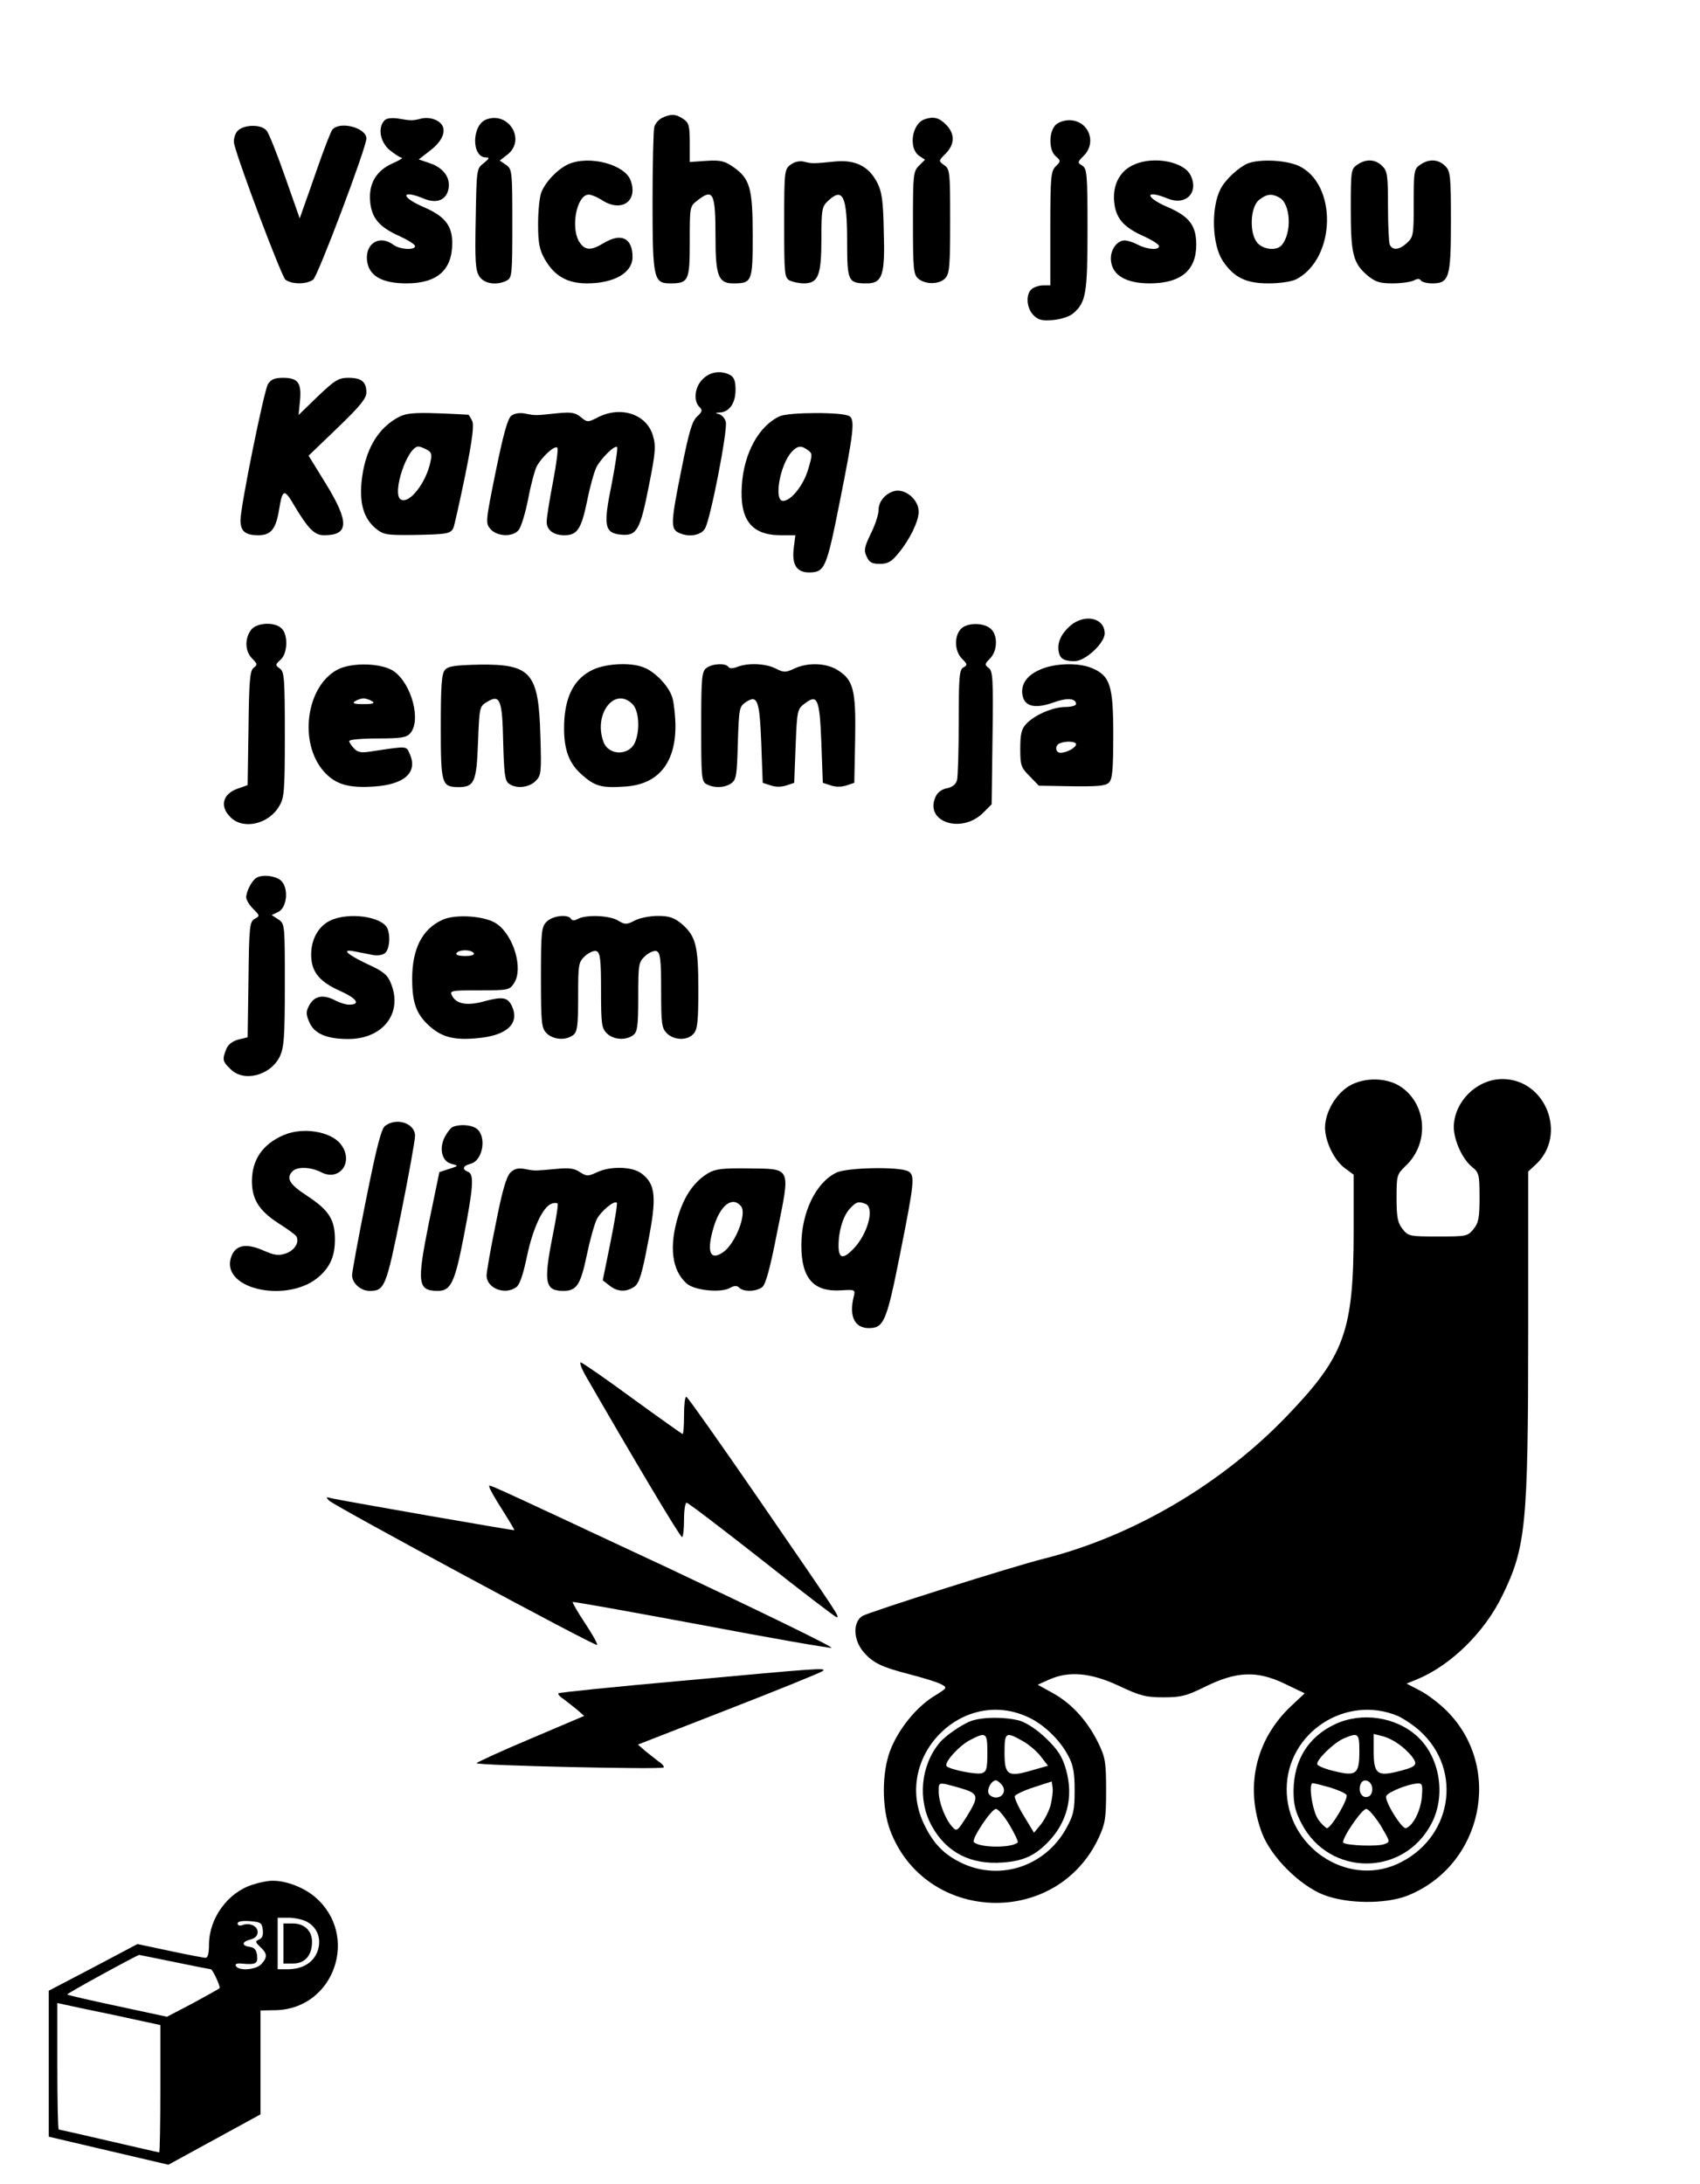 <?xml version="1.0" encoding="UTF-8" standalone="yes"?>
<svg version="1.0" xmlns="http://www.w3.org/2000/svg" width="157.008mm" height="201.653mm" viewBox="0 0 594 763" preserveAspectRatio="xMidYMid meet">
  <g transform="translate(0,763) scale(0.1,-0.1)" fill="#000000" stroke="none">
    <path d="M2313 7218 c-12 -6 -24 -20 -27 -32 -3 -11 -6 -129 -6 -261 0 -268 4
-285 61 -285 65 0 69 8 69 145 0 122 0 124 26 144 56 44 64 29 64 -128 0 -134
10 -161 61 -161 67 0 69 5 69 168 0 167 -10 199 -70 240 -29 20 -45 23 -92 20
l-58 -4 0 67 c0 59 -3 70 -22 83 -26 18 -44 19 -75 4z"/>
    <path d="M1343 7209 c-24 -25 -15 -75 18 -103 17 -14 36 -26 42 -27 7 0 -7 -9
-30 -19 -59 -26 -85 -71 -80 -133 5 -59 32 -91 105 -123 28 -13 52 -28 52 -34
0 -15 -54 -12 -76 5 -47 35 -97 6 -92 -53 5 -55 51 -82 138 -82 107 0 160 46
160 141 0 61 -26 94 -101 126 -81 35 -78 62 2 29 43 -18 76 -6 85 30 10 40
-14 76 -62 93 l-41 14 41 32 c51 39 61 84 22 104 -15 8 -36 11 -53 7 -32 -8
-36 -8 -83 0 -22 3 -40 1 -47 -7z"/>
    <path d="M1700 7213 c-52 -18 -54 -133 -2 -133 13 0 12 -4 -8 -20 -25 -19 -25
-21 -28 -195 -3 -148 -1 -180 13 -201 17 -26 61 -32 96 -14 18 10 19 23 19
200 0 183 -1 189 -22 204 l-22 15 27 21 c65 51 5 151 -73 123z"/>
    <path d="M3230 7213 c-44 -16 -56 -100 -19 -127 l21 -14 -21 -21 c-20 -20 -21
-32 -21 -199 0 -161 2 -181 18 -195 25 -22 75 -21 95 1 15 16 17 45 17 200 0
171 -1 182 -21 195 -20 15 -20 15 5 40 33 33 33 71 1 102 -23 24 -44 29 -75
18z"/>
    <path d="M3687 7192 c-23 -26 -22 -88 2 -108 18 -16 18 -17 0 -35 -17 -17 -19
-37 -19 -218 l0 -198 -25 0 c-14 0 -32 -6 -40 -13 -22 -18 -18 -67 6 -91 18
-18 30 -20 70 -17 29 3 58 13 70 24 44 38 49 71 49 294 0 192 -2 211 -18 221
-18 11 -17 13 5 35 47 47 16 124 -51 124 -19 0 -40 -8 -49 -18z"/>
    <path d="M827 7169 c-8 -11 -12 -30 -9 -42 19 -76 166 -464 179 -474 22 -17
74 -17 97 0 16 11 186 462 186 493 0 38 -93 62 -119 31 -6 -8 -28 -65 -50
-128 -22 -63 -45 -129 -52 -148 l-12 -34 -51 145 c-28 80 -57 153 -65 162 -20
24 -86 21 -104 -5z"/>
    <path d="M1985 7056 c-37 -17 -80 -62 -94 -99 -6 -16 -11 -65 -11 -110 0 -66
5 -90 23 -122 34 -59 78 -85 148 -85 95 0 159 37 159 92 0 67 -40 86 -102 48
-43 -26 -63 -25 -82 2 -34 48 -12 168 31 168 9 0 31 -9 49 -21 66 -41 123 -2
98 69 -19 57 -145 91 -219 58z"/>
    <path d="M2763 7055 c-22 -16 -23 -21 -23 -205 0 -177 1 -190 19 -200 11 -5
33 -10 50 -10 50 0 61 28 61 155 0 104 2 113 23 133 52 49 67 18 67 -142 0
-139 3 -146 69 -146 54 0 64 29 59 182 -2 110 -7 140 -24 172 -29 55 -75 78
-144 72 -79 -8 -82 -8 -110 -1 -16 4 -33 0 -47 -10z"/>
    <path d="M3963 7055 c-49 -21 -75 -69 -70 -128 5 -59 32 -91 105 -123 28 -13
52 -28 52 -34 0 -15 -41 -12 -74 5 -15 8 -36 15 -46 15 -28 0 -52 -35 -48 -71
5 -51 53 -79 135 -79 109 0 163 45 163 135 0 67 -24 99 -101 132 -81 35 -78
62 2 29 62 -25 108 20 80 80 -22 49 -129 70 -198 39z"/>
    <path d="M4360 7059 c-31 -13 -78 -56 -95 -89 -34 -66 -30 -195 8 -252 39 -58
81 -78 159 -78 41 0 80 6 97 14 140 73 145 334 8 397 -46 20 -135 24 -177 8z
m110 -119 c40 -21 45 -123 9 -166 -17 -21 -63 -17 -85 7 -29 32 -26 125 5 150
26 21 44 24 71 9z"/>
    <path d="M4742 7054 c-21 -14 -22 -22 -22 -155 0 -156 8 -189 59 -232 27 -22
42 -27 87 -27 31 0 64 5 74 10 13 7 21 7 25 0 3 -5 21 -10 40 -10 59 0 65 20
65 217 0 160 -2 175 -20 193 -24 24 -57 26 -88 4 -21 -14 -22 -23 -22 -133 0
-110 -1 -119 -23 -139 -27 -26 -52 -28 -61 -6 -3 9 -6 69 -6 135 0 106 -2 121
-20 139 -24 24 -57 26 -88 4z"/>
    <path d="M2455 6305 c-28 -27 -33 -76 -11 -97 11 -11 10 -16 -8 -33 -18 -16
-29 -55 -54 -180 -38 -188 -39 -211 -13 -225 34 -18 79 -12 94 13 19 30 80
344 73 373 -3 12 -14 25 -24 27 -14 4 -13 5 4 6 33 2 54 33 54 79 0 31 -5 44
-19 52 -33 17 -71 11 -96 -15z"/>
    <path d="M936 6288 c-14 -24 -96 -427 -96 -476 0 -38 17 -52 62 -52 45 0 62
22 73 90 12 73 18 74 54 12 48 -80 70 -102 103 -102 87 0 89 45 7 179 l-61 99
101 97 c79 76 101 103 101 124 0 37 -17 51 -63 51 -34 0 -47 -8 -107 -65 l-67
-65 5 50 c6 62 -7 80 -59 80 -29 0 -42 -5 -53 -22z"/>
    <path d="M1395 6174 c-76 -39 -121 -118 -132 -228 -7 -77 8 -126 48 -161 28
-23 37 -25 132 -24 120 2 133 4 142 27 3 9 22 93 41 185 25 125 31 174 23 188
-5 10 -11 19 -12 20 -1 0 -49 3 -107 5 -81 3 -112 0 -135 -12z m96 -115 c16
-8 19 -16 13 -42 -15 -74 -75 -150 -104 -132 -32 20 23 185 62 185 5 0 18 -5
29 -11z"/>
    <path d="M1787 6178 c-13 -9 -28 -63 -55 -195 -36 -178 -36 -181 -18 -202 24
-26 77 -28 98 -3 8 9 23 57 33 107 9 49 23 101 30 115 17 33 63 75 72 66 4 -3
-3 -57 -15 -120 -12 -62 -22 -124 -22 -139 0 -29 24 -47 62 -47 45 0 59 22 79
118 10 51 25 104 33 120 17 32 64 78 72 70 3 -4 -6 -62 -19 -130 -30 -146 -25
-171 34 -176 54 -5 66 17 96 170 24 119 25 141 14 177 -22 74 -112 104 -192
63 -35 -18 -37 -18 -60 1 -20 16 -34 18 -84 13 -75 -8 -74 -8 -110 -1 -18 4
-37 1 -48 -7z"/>
    <path d="M2725 6176 c-73 -33 -126 -129 -133 -242 -8 -121 34 -174 137 -174
l50 0 -6 -48 c-6 -56 11 -82 55 -82 54 1 60 14 107 251 47 235 53 283 33 295
-23 15 -211 14 -243 0z m98 -119 c16 -11 16 -16 1 -66 -16 -56 -60 -111 -88
-111 -33 0 -11 126 30 171 20 22 34 24 57 6z"/>
    <path d="M3120 5913 c-30 -11 -50 -37 -50 -64 0 -16 -12 -53 -27 -83 -23 -47
-25 -59 -15 -80 9 -21 19 -26 46 -26 28 0 41 7 66 38 39 47 70 111 70 144 0
45 -51 85 -90 71z"/>
    <path d="M3741 5445 c-32 -28 -47 -58 -42 -90 4 -26 18 -35 56 -35 37 0 105
63 105 97 0 54 -68 70 -119 28z"/>
    <path d="M876 5428 c-22 -31 -20 -74 5 -99 18 -18 19 -22 5 -32 -13 -10 -16
-44 -18 -211 l-3 -199 -34 -12 c-53 -18 -65 -62 -26 -100 44 -45 133 -25 170
38 18 29 20 52 20 250 0 196 -2 220 -17 231 -17 12 -17 14 2 31 25 22 27 87 4
109 -24 25 -90 21 -108 -6z"/>
    <path d="M3357 5432 c-24 -26 -21 -78 4 -103 20 -20 20 -23 5 -31 -14 -8 -16
-33 -16 -191 0 -100 -3 -192 -6 -203 -4 -14 -16 -24 -35 -28 -18 -3 -34 -15
-40 -30 -40 -87 90 -131 166 -56 l30 30 3 232 c3 206 1 234 -13 244 -15 11
-15 14 4 33 27 27 28 82 3 104 -25 23 -85 22 -105 -1z"/>
    <path d="M1178 5290 c-109 -59 -135 -255 -47 -355 40 -45 85 -59 175 -53 108
7 155 50 125 115 -12 27 -6 27 -132 8 -36 -6 -49 -4 -62 10 -9 9 -17 21 -17
26 0 5 44 9 98 9 83 0 102 3 115 18 39 43 6 171 -56 216 -41 30 -149 33 -199
6z m122 -110 c11 -7 3 -10 -30 -10 -33 0 -41 3 -30 10 8 5 22 10 30 10 8 0 22
-5 30 -10z"/>
    <path d="M1555 5290 c-12 -13 -15 -52 -15 -200 0 -200 3 -209 61 -210 56 0 64
17 69 155 5 125 5 127 32 143 45 27 53 9 56 -141 3 -108 6 -134 19 -144 25
-20 71 -15 94 8 20 20 21 29 17 158 -6 220 -32 251 -211 249 -86 -2 -110 -5
-122 -18z"/>
    <path d="M2073 5291 c-62 -29 -94 -84 -101 -171 -6 -95 10 -151 59 -195 47
-42 70 -49 153 -43 114 7 175 80 176 208 0 36 -5 81 -10 100 -11 41 -61 94
-103 109 -44 17 -127 13 -174 -8z m137 -121 c23 -23 27 -93 8 -135 -21 -46
-91 -45 -109 2 -37 97 38 196 101 133z"/>
    <path d="M2468 5296 c-16 -12 -18 -34 -18 -204 0 -179 1 -192 19 -202 27 -14
64 -13 87 4 17 13 19 29 22 140 4 122 5 127 28 143 41 27 48 7 54 -145 l5
-137 28 -9 c17 -6 37 -6 55 0 l27 9 5 129 c5 126 6 129 33 149 44 33 51 15 57
-141 l5 -137 28 -9 c17 -6 37 -6 55 0 l27 9 3 153 c3 173 -6 207 -63 242 -39
24 -104 26 -150 4 -30 -14 -36 -14 -64 0 -34 18 -97 21 -135 6 -16 -6 -27 -6
-31 0 -9 14 -57 12 -77 -4z"/>
    <path d="M3633 5290 c-48 -21 -69 -55 -59 -94 9 -35 45 -42 105 -21 48 18 81
16 81 -5 0 -5 -17 -10 -37 -10 -45 0 -110 -29 -138 -60 -16 -17 -20 -36 -20
-86 0 -59 3 -66 33 -96 l32 -33 115 -2 c91 -1 118 1 130 13 12 12 15 45 15
167 0 173 -11 206 -75 233 -48 20 -132 17 -182 -6z m127 -260 c0 -12 -33 -30
-54 -30 -19 0 -21 26 -3 33 21 9 57 7 57 -3z"/>
    <path d="M894 4562 c-15 -10 -34 -47 -34 -67 0 -9 11 -27 24 -40 24 -24 24
-25 6 -35 -18 -10 -20 -25 -22 -212 l-3 -202 -33 -8 c-21 -6 -36 -18 -42 -34
-14 -36 -13 -42 15 -69 46 -47 139 -23 172 43 15 32 18 65 18 251 0 211 0 214
-23 229 l-23 15 23 11 c30 15 37 79 12 107 -17 19 -69 26 -90 11z"/>
    <path d="M1152 4413 c-40 -20 -65 -65 -65 -118 0 -59 27 -94 101 -127 60 -27
73 -48 31 -48 -11 0 -34 7 -50 16 -40 20 -70 15 -88 -17 -12 -22 -13 -31 -1
-59 17 -41 60 -60 137 -60 122 0 192 92 148 196 -11 28 -27 41 -80 65 -74 35
-95 55 -46 45 17 -3 45 -9 61 -12 18 -4 36 -1 45 6 15 13 20 56 9 85 -17 43
-137 60 -202 28z"/>
    <path d="M1545 4416 c-70 -32 -105 -101 -105 -206 0 -85 15 -125 63 -167 42
-37 86 -48 166 -40 102 9 147 51 120 111 -15 32 -32 35 -96 18 -60 -17 -98
-10 -113 18 -10 19 -7 20 94 20 102 0 106 1 122 25 33 50 -1 166 -60 207 -38
28 -145 36 -191 14z m110 -116 c4 -6 -8 -10 -30 -10 -22 0 -34 4 -30 10 3 6
17 10 30 10 13 0 27 -4 30 -10z"/>
    <path d="M1910 4410 c-18 -18 -20 -33 -20 -195 0 -162 2 -177 20 -195 23 -23
67 -26 93 -6 14 11 17 31 17 133 0 114 1 121 24 143 15 13 32 20 40 17 13 -5
16 -28 16 -137 0 -117 2 -132 20 -150 23 -23 67 -26 93 -6 14 11 17 31 17 133
0 114 1 121 24 143 15 13 32 20 40 17 13 -5 16 -28 16 -137 0 -117 2 -132 20
-150 25 -25 72 -26 93 -2 14 15 17 42 17 156 0 153 -9 186 -59 229 -26 21 -43
27 -82 27 -28 0 -64 -7 -81 -16 -29 -15 -34 -15 -59 0 -30 18 -110 21 -139 6
-13 -7 -21 -7 -25 0 -11 17 -64 11 -85 -10z"/>
    <path d="M4713 3835 c-47 -29 -83 -92 -83 -146 1 -48 32 -113 69 -140 l31 -23
0 -195 c0 -353 -31 -438 -235 -650 -228 -237 -537 -418 -845 -496 -113 -28
-614 -187 -637 -201 -33 -21 -32 -82 3 -124 34 -40 63 -54 164 -80 46 -12 95
-27 108 -34 23 -12 23 -13 -26 -43 -62 -39 -124 -116 -152 -190 -29 -78 -29
-198 0 -277 122 -325 581 -343 729 -27 23 50 26 68 26 166 0 99 -3 115 -27
165 -38 77 -91 136 -156 173 l-56 31 40 18 c69 31 146 24 244 -22 74 -35 94
-40 156 -40 61 0 80 5 145 37 109 54 181 57 277 11 l71 -34 -48 -45 c-124
-117 -162 -283 -101 -444 32 -83 131 -182 215 -215 82 -32 216 -33 293 -3 263
105 336 448 137 646 -26 26 -68 58 -94 71 l-46 24 37 15 c118 49 235 164 297
291 83 170 91 245 91 932 l0 551 26 24 c112 103 36 299 -116 299 -90 0 -170
-80 -170 -169 1 -47 31 -112 64 -138 24 -20 26 -26 26 -106 0 -70 -3 -89 -21
-111 -20 -25 -24 -26 -124 -26 -100 0 -104 1 -124 26 -17 22 -21 41 -21 108 0
79 1 83 31 112 83 77 76 212 -13 275 -49 35 -131 37 -185 4z m-1117 -2206 c53
-25 108 -79 136 -132 18 -33 23 -59 23 -122 0 -70 -4 -87 -30 -134 -72 -129
-225 -182 -358 -123 -64 29 -103 67 -136 134 -117 234 131 490 365 377z m1288
6 c20 -9 55 -32 77 -52 154 -139 112 -380 -80 -466 -178 -79 -386 63 -385 263
1 196 206 331 388 255z"/>
    <path d="M3395 1618 c-32 -11 -92 -52 -113 -78 -65 -79 -76 -198 -27 -288 51
-94 137 -138 250 -129 69 5 109 23 154 68 70 70 93 161 66 256 -13 46 -28 69
-68 108 -32 31 -68 55 -93 63 -49 14 -127 14 -169 0z m55 -112 c0 -55 -3 -66
-19 -71 -19 -6 -109 12 -123 24 -12 10 41 70 80 91 58 30 62 28 62 -44z m124
41 c21 -12 50 -36 63 -54 l25 -32 -56 -16 c-84 -25 -96 -17 -96 61 0 73 4 75
64 41z m-74 -152 c17 -20 5 -45 -20 -45 -11 0 -23 7 -26 15 -6 15 11 45 26 45
4 0 13 -7 20 -15z m171 -72 c-6 -21 -21 -51 -34 -67 l-24 -29 -35 58 c-20 32
-34 64 -32 70 3 6 33 20 67 31 l62 20 3 -22 c2 -12 -2 -40 -7 -61z m-319 61
c69 -20 71 -28 25 -102 -32 -50 -34 -52 -50 -34 -24 26 -47 86 -47 122 0 35
-3 35 72 14z m176 -131 c18 -30 31 -58 28 -60 -20 -20 -133 -19 -153 1 -10 10
61 116 77 116 8 0 30 -26 48 -57z"/>
    <path d="M4665 1606 c-94 -44 -144 -126 -145 -232 0 -48 6 -73 28 -115 97
-186 357 -186 454 0 51 97 30 230 -48 303 -75 70 -196 88 -289 44z m85 -95 c0
-79 -11 -88 -87 -69 -31 7 -58 18 -60 24 -5 14 57 75 92 90 51 22 55 19 55
-45z m135 27 c17 -11 38 -31 49 -45 22 -30 16 -36 -57 -54 -65 -15 -77 -4 -77
73 l0 60 28 -7 c15 -3 41 -15 57 -27z m-90 -158 c0 -16 -6 -26 -18 -28 -19 -4
-32 20 -23 44 9 25 41 13 41 -16z m-147 5 c28 -9 54 -20 57 -26 8 -13 -56
-120 -69 -116 -5 2 -19 15 -29 29 -21 28 -36 128 -20 128 5 0 32 -7 61 -15z
m320 -36 c-5 -48 -31 -98 -55 -106 -14 -5 -76 95 -69 112 5 14 78 43 110 44
16 1 18 -5 14 -50z m-144 -96 c34 -58 35 -58 13 -66 -23 -9 -132 -5 -143 5 -9
10 64 118 80 118 8 0 30 -26 50 -57z"/>
    <path d="M1346 3697 c-14 -10 -30 -73 -67 -257 -27 -134 -49 -254 -49 -265 0
-28 30 -55 61 -55 53 0 58 13 110 270 27 134 49 256 49 272 0 43 -63 65 -104
35z"/>
    <path d="M1582 3693 c-7 -3 -19 -18 -28 -35 -21 -41 -10 -86 23 -94 26 -7 26
-7 -8 -18 l-34 -11 -37 -179 c-42 -210 -39 -236 32 -236 45 0 59 29 90 189 34
175 37 219 15 227 -22 9 -18 21 9 28 46 12 58 104 16 126 -20 11 -56 12 -78 3z"/>
    <path d="M990 3664 c-73 -32 -110 -86 -110 -161 0 -63 25 -103 93 -147 30 -19
58 -39 62 -45 12 -20 -5 -49 -36 -60 -26 -9 -40 -7 -81 11 -60 26 -97 18 -111
-25 -37 -114 205 -163 311 -64 37 34 52 71 52 127 0 69 -21 102 -97 152 -62
40 -75 62 -51 86 17 17 63 15 99 -3 66 -35 117 37 69 98 -36 45 -133 60 -200
31z"/>
    <path d="M1783 3533 c-14 -14 -29 -66 -51 -179 -18 -87 -32 -168 -32 -180 0
-45 64 -70 104 -41 12 9 24 45 37 107 20 96 55 173 85 184 9 4 19 4 22 1 3 -2
-5 -53 -17 -112 -33 -167 -27 -194 41 -193 43 1 57 23 78 124 11 53 27 110 35
126 15 29 61 67 70 58 3 -2 -7 -64 -22 -138 l-27 -133 23 -18 c28 -23 59 -24
88 -4 16 12 26 42 47 154 31 157 27 203 -21 240 -32 26 -110 28 -158 5 -31
-14 -35 -14 -59 1 -19 13 -39 16 -83 11 -79 -7 -74 -7 -110 0 -23 4 -36 1 -50
-13z"/>
    <path d="M2474 3531 c-48 -29 -82 -77 -104 -148 -33 -107 -23 -191 29 -237 26
-24 118 -34 151 -16 16 9 25 9 33 1 15 -15 59 -14 80 2 12 8 28 66 53 195 46
228 51 218 -104 220 -88 1 -113 -2 -138 -17z m115 -115 c22 -26 -20 -133 -64
-162 -45 -30 -57 4 -31 90 23 76 65 108 95 72z"/>
    <path d="M2922 3533 c-72 -35 -122 -140 -122 -254 0 -116 43 -164 141 -157 47
3 48 2 42 -22 -17 -69 3 -110 53 -110 52 0 62 22 109 259 50 251 53 276 28
289 -33 17 -215 13 -251 -5z m102 -109 c33 -13 8 -105 -41 -156 -37 -39 -53
-36 -53 10 0 52 16 104 40 130 22 23 29 26 54 16z"/>
    <path d="M2047 2822 c169 -293 329 -562 336 -562 4 0 7 27 7 60 0 33 4 60 9
60 5 0 123 -90 263 -200 139 -110 257 -200 261 -200 12 0 11 1 -273 414 -135
196 -248 356 -252 356 -5 0 -8 -29 -8 -65 0 -36 -2 -65 -5 -65 -2 0 -81 56
-176 125 -94 69 -175 125 -180 125 -5 0 3 -22 18 -48z"/>
    <path d="M1710 2434 c0 -5 20 -40 45 -79 24 -38 43 -70 42 -71 -2 -2 -597 102
-637 111 -22 6 -23 5 -10 -8 23 -21 930 -510 936 -504 3 3 -16 37 -42 76 -26
39 -45 73 -43 74 2 2 202 -34 444 -79 242 -46 449 -82 460 -81 11 1 -248 127
-575 281 -677 316 -620 291 -620 280z"/>
    <path d="M2385 1758 c-236 -21 -432 -41 -434 -44 -3 -2 5 -12 18 -20 12 -9 33
-26 47 -37 l25 -22 -186 -79 c-102 -43 -187 -82 -190 -86 -5 -8 646 -23 654
-15 2 3 -5 13 -18 21 -12 9 -33 26 -47 37 l-25 22 318 124 c175 68 322 128
328 133 13 12 -11 10 -490 -34z"/>
    <path d="M881 1045 c-85 -27 -150 -116 -151 -207 0 -32 -4 -48 -12 -48 -7 0
-64 11 -125 24 l-113 24 -155 -82 -155 -81 0 -255 0 -255 209 -49 209 -49 161
88 161 88 0 181 0 182 54 1 c204 5 293 261 137 395 -41 35 -105 59 -153 57
-13 0 -43 -6 -67 -14z m189 -128 c38 -19 54 -60 40 -102 -14 -41 -52 -65 -105
-65 l-35 0 0 90 0 90 38 0 c20 0 48 -6 62 -13z m-152 -30 c2 -18 -2 -29 -13
-33 -14 -6 -14 -9 4 -26 25 -23 26 -36 4 -60 -18 -20 -78 -25 -89 -7 -4 7 3
10 17 9 53 -5 60 -1 57 28 -2 19 -9 28 -25 30 -30 4 -29 18 2 26 16 4 25 13
25 26 0 21 -28 34 -54 24 -9 -3 -16 -1 -16 6 0 7 15 10 43 8 38 -3 42 -6 45
-31z m-308 -112 c68 -14 124 -25 126 -25 7 0 35 -62 31 -66 -2 -3 -45 -26 -94
-53 l-90 -47 -172 37 c-94 20 -174 38 -176 41 -3 3 239 135 251 138 1 0 56
-11 124 -25z m-207 -186 l157 -34 0 -222 c0 -123 -2 -223 -4 -223 -1 0 -80 18
-175 40 -94 22 -174 40 -176 40 -3 0 -5 99 -5 221 l0 221 23 -5 c12 -3 93 -20
180 -38z"/>
    <path d="M990 840 l0 -70 34 0 c41 0 66 28 66 76 0 39 -27 64 -68 64 l-32 0 0
-70z"/>
  </g>
</svg>